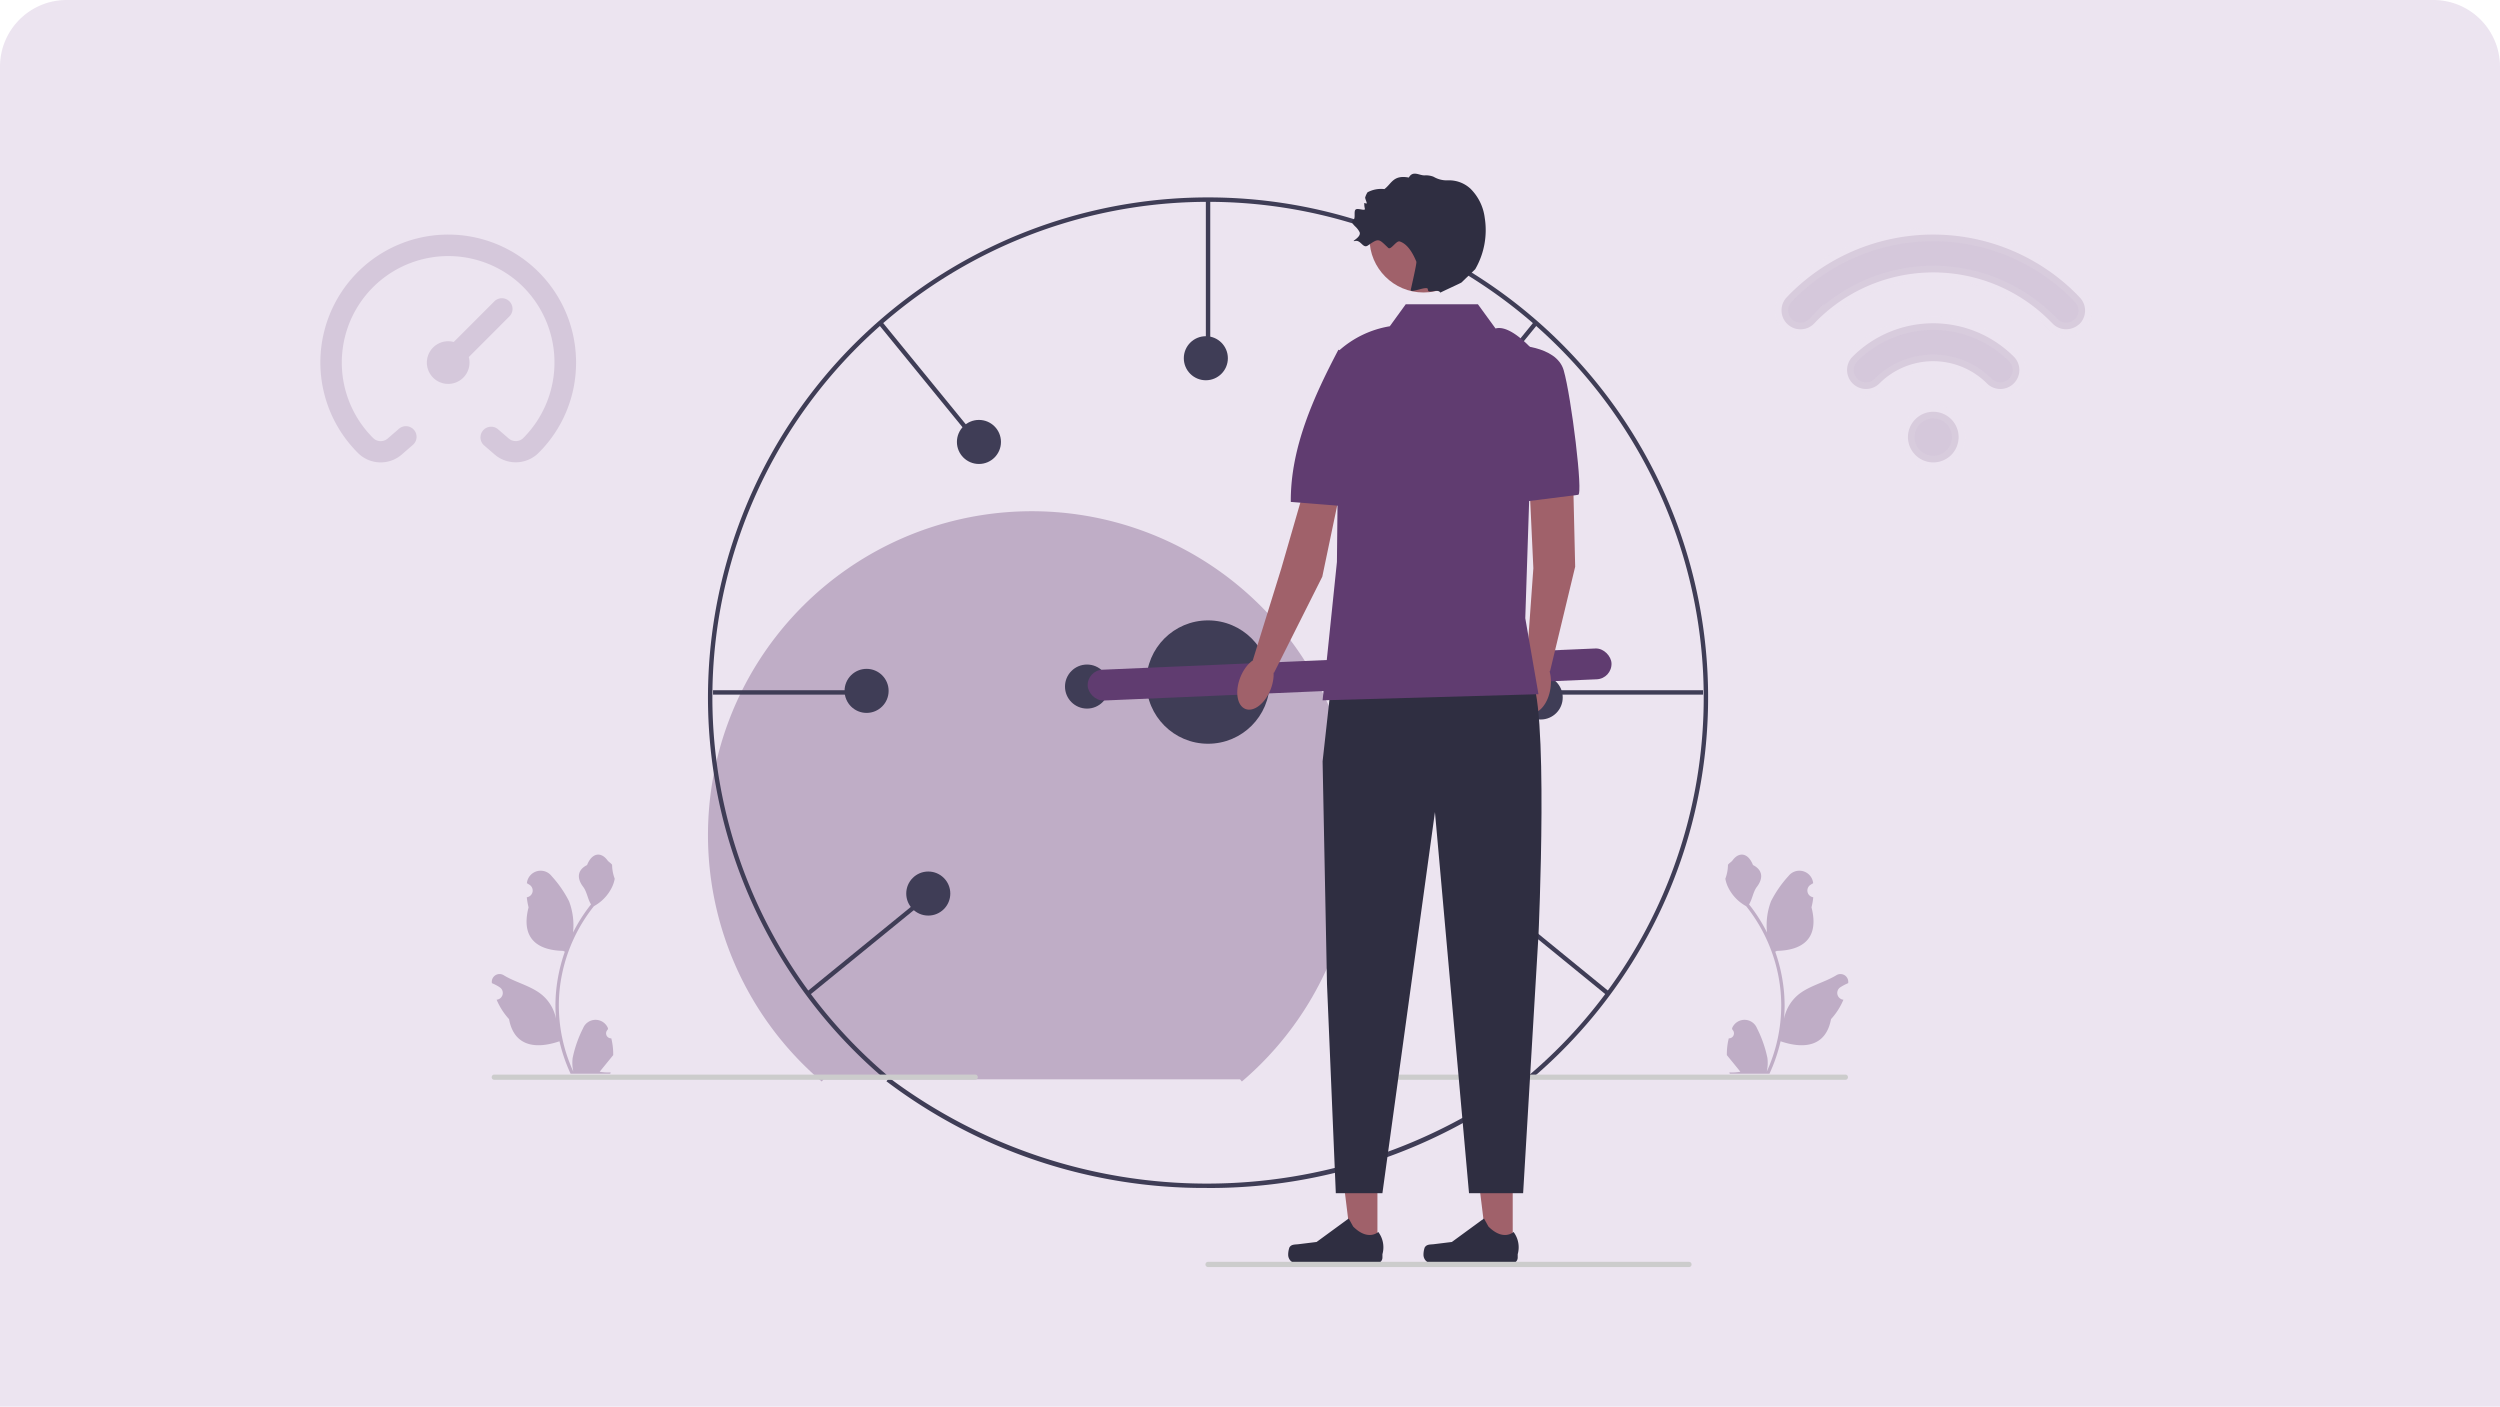 <svg xmlns="http://www.w3.org/2000/svg" width="375" height="211" viewBox="0 0 375 211"><g transform="translate(12248 1062.284)"><path d="M10,0H365a10,10,0,0,1,10,10V211a0,0,0,0,1,0,0H0a0,0,0,0,1,0,0V10A10,10,0,0,1,10,0Z" transform="translate(-12248 -1062.284)" fill="#844b9a" opacity="0.15"/><path d="M227.258,426.906a78.951,78.951,0,0,1-48.065-16l.422-.52a79.471,79.471,0,0,0,95.315-.023l.422.52a78.95,78.95,0,0,1-48.095,16.028Z" transform="translate(-12294.226 -1310.995)" fill="#3f3d56"/><path d="M560.5,336.659a.75.75,0,0,0,.543-1.3l-.051-.2.02-.049a2.014,2.014,0,0,1,3.715.014A17.88,17.88,0,0,1,566.3,339.6a5.956,5.956,0,0,1-.1,2.049,23.884,23.884,0,0,0,2.173-9.92,23.059,23.059,0,0,0-.143-2.572q-.119-1.05-.329-2.085a24.163,24.163,0,0,0-4.792-10.24,6.43,6.43,0,0,1-2.674-2.775,4.911,4.911,0,0,1-.446-1.34,6.053,6.053,0,0,0,.393-2.087c.181-.275.506-.412.7-.681.985-1.336,2.343-1.1,3.052.713,1.514.764,1.529,2.032.6,3.251-.591.775-.672,1.825-1.191,2.655.053.068.109.134.162.2a24.319,24.319,0,0,1,2.538,4.021,10.11,10.11,0,0,1,.6-4.7,16.931,16.931,0,0,1,2.614-3.772,2.075,2.075,0,0,1,3.7,1.019l.006.053q-.212.12-.416.254a1.017,1.017,0,0,0,.41,1.851l.021,0a10.135,10.135,0,0,1-.267,1.513c1.223,4.731-1.418,6.454-5.188,6.531-.083.043-.164.085-.248.126a24.818,24.818,0,0,1,1.336,6.288,23.537,23.537,0,0,1-.017,3.8l.006-.045a6.221,6.221,0,0,1,2.124-3.592c1.634-1.342,3.943-1.837,5.706-2.916a1.168,1.168,0,0,1,1.788,1.136l-.007.047a6.837,6.837,0,0,0-.766.369q-.212.12-.416.254a1.017,1.017,0,0,0,.41,1.851l.021,0,.043.006a10.128,10.128,0,0,1-1.863,2.918c-.765,4.13-4.05,4.521-7.564,3.319h0a24.81,24.81,0,0,1-1.667,4.866h-5.955c-.021-.066-.041-.134-.06-.2a6.765,6.765,0,0,0,1.648-.1c-.442-.542-.884-1.089-1.325-1.631a.36.36,0,0,1-.028-.032c-.224-.277-.45-.553-.674-.83h0a9.909,9.909,0,0,1,.29-2.525h0Z" transform="translate(-12549.188 -1243.191)" fill="#bfadc6"/><path d="M17.97,336.659a.75.75,0,0,1-.543-1.3l.051-.2-.02-.049a2.014,2.014,0,0,0-3.715.014,17.883,17.883,0,0,0-1.572,4.476,5.957,5.957,0,0,0,.1,2.049,23.885,23.885,0,0,1-2.173-9.92,23.053,23.053,0,0,1,.143-2.572q.118-1.05.329-2.085a24.162,24.162,0,0,1,4.791-10.24,6.43,6.43,0,0,0,2.674-2.775,4.9,4.9,0,0,0,.446-1.34,6.053,6.053,0,0,1-.393-2.087c-.181-.275-.506-.412-.7-.681-.985-1.336-2.343-1.1-3.052.713-1.514.764-1.529,2.032-.6,3.251.591.775.672,1.825,1.191,2.655-.053.068-.109.134-.162.2a24.317,24.317,0,0,0-2.538,4.021,10.109,10.109,0,0,0-.6-4.7,16.933,16.933,0,0,0-2.614-3.772,2.075,2.075,0,0,0-3.7,1.019l-.006.053q.212.12.416.254a1.017,1.017,0,0,1-.41,1.851l-.021,0a10.123,10.123,0,0,0,.267,1.513c-1.223,4.731,1.418,6.454,5.188,6.531.083.043.164.085.248.126a24.822,24.822,0,0,0-1.336,6.288,23.542,23.542,0,0,0,.017,3.8l-.006-.045a6.221,6.221,0,0,0-2.124-3.592c-1.634-1.342-3.943-1.837-5.706-2.916a1.167,1.167,0,0,0-1.788,1.136l.007.047a6.833,6.833,0,0,1,.766.369q.212.12.416.254a1.017,1.017,0,0,1-.41,1.851l-.021,0-.043.006a10.129,10.129,0,0,0,1.863,2.918c.765,4.13,4.05,4.521,7.564,3.319h0a24.813,24.813,0,0,0,1.667,4.866h5.955c.021-.066.041-.134.06-.2a6.764,6.764,0,0,1-1.648-.1c.442-.542.884-1.089,1.325-1.631a.369.369,0,0,0,.028-.032c.224-.277.45-.553.674-.83h0a9.91,9.91,0,0,0-.29-2.525h0Z" transform="translate(-12174.273 -1243.191)" fill="#bfadc6"/><path d="M115.523,238.453l-.278.326a48.575,48.575,0,1,1,63.019,0l-.278-.326" transform="translate(-12239.982 -1138.836)" fill="#bfadc6"/><path d="M221.848,142.89l-.429-.5a74.35,74.35,0,1,0-96.458,0l-.429.5a75.011,75.011,0,1,1,97.315,0Z" transform="translate(-12239.982 -1043.463)" fill="#3f3d56"/><path d="M395,409.355a.392.392,0,0,0,.393.393h72.133a.393.393,0,1,0,0-.786H395.393A.392.392,0,0,0,395,409.355Z" transform="translate(-12438.721 -1310.06)" fill="#ccc"/><rect width="0.661" height="22.933" transform="translate(-12067.123 -1032.341)" fill="#3f3d56"/><rect width="22.933" height="0.661" transform="translate(-12141.043 -958.75)" fill="#3f3d56"/><rect width="0.661" height="22.933" transform="translate(-12116.265 -1013.688) rotate(-39.219)" fill="#3f3d56"/><rect width="22.934" height="0.661" transform="matrix(0.775, -0.632, 0.632, 0.775, -12127.102, -913.423)" fill="#3f3d56"/><rect width="22.933" height="0.661" transform="translate(-12015.475 -958.75)" fill="#3f3d56"/><rect width="22.933" height="0.661" transform="translate(-12032.331 -996.337) rotate(-50.785)" fill="#3f3d56"/><rect width="0.661" height="22.934" transform="translate(-12024.666 -927.414) rotate(-50.781)" fill="#3f3d56"/><circle cx="9.252" cy="9.252" r="9.252" transform="translate(-12076.045 -969.226)" fill="#3f3d56"/><circle cx="3.304" cy="3.304" r="3.304" transform="translate(-12027.47 -931.225)" fill="#3f3d56"/><circle cx="3.304" cy="3.304" r="3.304" transform="translate(-12020.199 -960.965)" fill="#3f3d56"/><circle cx="3.304" cy="3.304" r="3.304" transform="translate(-12036.061 -999.296)" fill="#3f3d56"/><circle cx="3.304" cy="3.304" r="3.304" transform="translate(-12070.428 -1011.853)" fill="#3f3d56"/><circle cx="3.304" cy="3.304" r="3.304" transform="translate(-12104.463 -999.296)" fill="#3f3d56"/><circle cx="3.304" cy="3.304" r="3.304" transform="translate(-12121.315 -961.956)" fill="#3f3d56"/><circle cx="3.304" cy="3.304" r="3.304" transform="translate(-12112.063 -931.555)" fill="#3f3d56"/><circle cx="3.304" cy="3.304" r="3.304" transform="translate(-12088.251 -962.603)" fill="#3f3d56"/><rect width="78.646" height="4.626" rx="2.313" transform="translate(-12084.947 -961.728) rotate(-2.466)" fill="#603c70"/><path d="M390.544,457.6H386.69l-1.833-14.865h5.688Z" transform="translate(-12431.93 -1332.672)" fill="#a0616a"/><path d="M361.737,478.646h0a3.309,3.309,0,0,0-.183,1.089h0a1.308,1.308,0,0,0,1.308,1.308H374.8a.892.892,0,0,0,.892-.892v-.5a3.815,3.815,0,0,0-.625-3.334s-1.511,1.441-3.768-.816l-.666-1.206-4.819,3.524-2.671.329C362.556,478.223,362.038,478.14,361.737,478.646Z" transform="translate(-12416.327 -1353.806)" fill="#2f2e41"/><path d="M451.958,457.6H448.1l-1.833-14.865h5.688Z" transform="translate(-12473.049 -1332.672)" fill="#a0616a"/><path d="M423.151,478.646h0a3.31,3.31,0,0,0-.183,1.089h0a1.308,1.308,0,0,0,1.308,1.308h11.935a.892.892,0,0,0,.892-.892v-.5a3.815,3.815,0,0,0-.625-3.334s-1.511,1.441-3.768-.816l-.666-1.206-4.819,3.524-2.671.329c-.584.072-1.1-.011-1.4.5Z" transform="translate(-12457.446 -1353.806)" fill="#2f2e41"/><path d="M476.636,122.349l.408,17.459-3.779,15.713-3.518-1.169,1.025-14.315-.9-19.288Z" transform="translate(-12488.768 -1117.085)" fill="#a0616a"/><ellipse cx="4.119" cy="2.446" rx="4.119" ry="2.446" transform="translate(-12020.859 -955.679) rotate(-81.755)" fill="#a0616a"/><path d="M463.68,77.795s6.484-.015,7.579,3.784c1.138,3.95,2.955,18.684,2.169,18.685l-8.095,1.023L463.68,77.795Z" transform="translate(-12484.706 -1088.325)" fill="#603c70"/><path d="M359.516,124.947l-3.573,17.094-7.253,14.443-3.16-1.938,4.253-13.707,5.491-18.988Z" transform="translate(-12405.599 -1117.823)" fill="#a0616a"/><ellipse cx="4.119" cy="2.446" rx="4.119" ry="2.446" transform="translate(-12063.462 -956.828) rotate(-68.612)" fill="#a0616a"/><path d="M369.881,79.922a8.787,8.787,0,0,1,4.537,5.409c.9,3.482,3.132,18.8-3.42,18.083l-8.261-.661c-.059-8.132,3.452-15.8,7.144-22.831Z" transform="translate(-12417.118 -1089.75)" fill="#603c70"/><path d="M378.5,226.542l-1.322,11.9.661,33.427,1.322,31.34h6.991l7.879-57.167,5.11,57.167h8.118l2.3-38.662s1.652-36.018-1.322-38.992S378.5,226.542,378.5,226.542Z" transform="translate(-12426.789 -1186.515)" fill="#2f2e41"/><path d="M400.476,59.292H389.65l-2.392,3.3a15.13,15.13,0,0,0-7.6,3.635l-.33,31.723L377.179,118.7l32.381-.917-1.98-11.4L408.9,66.367s-3.467-4.1-5.78-3.441Z" transform="translate(-12426.789 -1075.936)" fill="#603c70"/><circle cx="8.1" cy="8.1" r="8.1" transform="translate(-12042.573 -1034.611)" fill="#a0616a"/><path d="M408.233,2.183A4.694,4.694,0,0,0,404.9,1.007,3.889,3.889,0,0,1,402.841.5c-.043-.023-.087-.043-.132-.062A3.155,3.155,0,0,0,401.423.26c-.794.019-1.732-.777-2.354.327-2.353-.443-2.57.924-3.664,1.73a4.328,4.328,0,0,0-2.528.48,3.031,3.031,0,0,0-.348.754c-.049.159.245.74.223.889s-.36-.131-.363,0a3.114,3.114,0,0,0,.085.813c.108.415-.994-.117-1.356.114s.007,1.3-.346,1.538c-.422.289-.142.608.225.986a3.145,3.145,0,0,1,.685.873c.335.8-1.506,1.5-.659,1.333.874-.174,1.16,1.187,1.9.684,1.664-1.139,1.6-1.046,3.057.353.4.388,1.2-1.133,1.729-.962,1,.322,1.826,1.4,2.49,3.03.094.231-.8,3.994-.837,4.24-.1.572,2.569-.719,2.562-.095-.009.824,1.455-.215,1.877.507.053-.066,3.024-1.417,3.166-1.522l2.058-1.989a11.706,11.706,0,0,0,1.43-7.732,7.44,7.44,0,0,0-2.216-4.43Z" transform="translate(-12435.747 -1036.237)" fill="#2f2e41"/><path d="M324,494.355a.392.392,0,0,0,.393.393h72.133a.393.393,0,1,0,0-.786H324.393A.392.392,0,0,0,324,494.355Z" transform="translate(-12391.182 -1366.972)" fill="#ccc"/><path d="M0,409.355a.392.392,0,0,0,.393.393H72.526a.393.393,0,1,0,0-.786H.393A.392.392,0,0,0,0,409.355Z" transform="translate(-12174.246 -1310.06)" fill="#ccc"/><path d="M18.981,33.378a3.8,3.8,0,1,1,3.8,3.8A3.808,3.808,0,0,1,18.981,33.378Zm15.872-8.05a2.831,2.831,0,0,0,0-4.025,17.108,17.108,0,0,0-24.169,0,2.846,2.846,0,1,0,4.025,4.025,11.413,11.413,0,0,1,16.119,0,2.842,2.842,0,0,0,4.025,0Zm9.816-8.867a2.848,2.848,0,0,0,.095-4.025c-.171-.171-.342-.361-.513-.532A30.366,30.366,0,0,0,1.3,11.886c-.171.171-.342.361-.513.532a2.847,2.847,0,0,0,4.12,3.93l.418-.437a24.683,24.683,0,0,1,34.915,0l.418.418a2.8,2.8,0,0,0,2.051.873,2.918,2.918,0,0,0,1.975-.778Z" transform="translate(-11980.789 -1030.098)" fill="#310343" stroke="#ede4f0" stroke-width="2" opacity="0.123"/><path d="M38.355,20.184A19.04,19.04,0,0,1,32.749,33.72,4.854,4.854,0,0,1,26.165,34l-1.64-1.418a1.6,1.6,0,0,1,2.09-2.42l1.641,1.419a1.621,1.621,0,0,0,2.229-.12,16.052,16.052,0,0,0-.662-23.194A15.975,15.975,0,0,0,7.93,31.521a1.6,1.6,0,0,0,2.169.061l1.641-1.421a1.6,1.6,0,1,1,2.09,2.42L12.191,34a4.82,4.82,0,0,1-6.509-.206,19.178,19.178,0,1,1,32.674-13.61ZM28.3,13.323a1.6,1.6,0,1,0-2.26-2.26L20.006,17.1a3.2,3.2,0,1,0,2.26,2.26Z" transform="translate(-12199.946 -1028.088)" fill="#310343" opacity="0.123"/></g></svg>